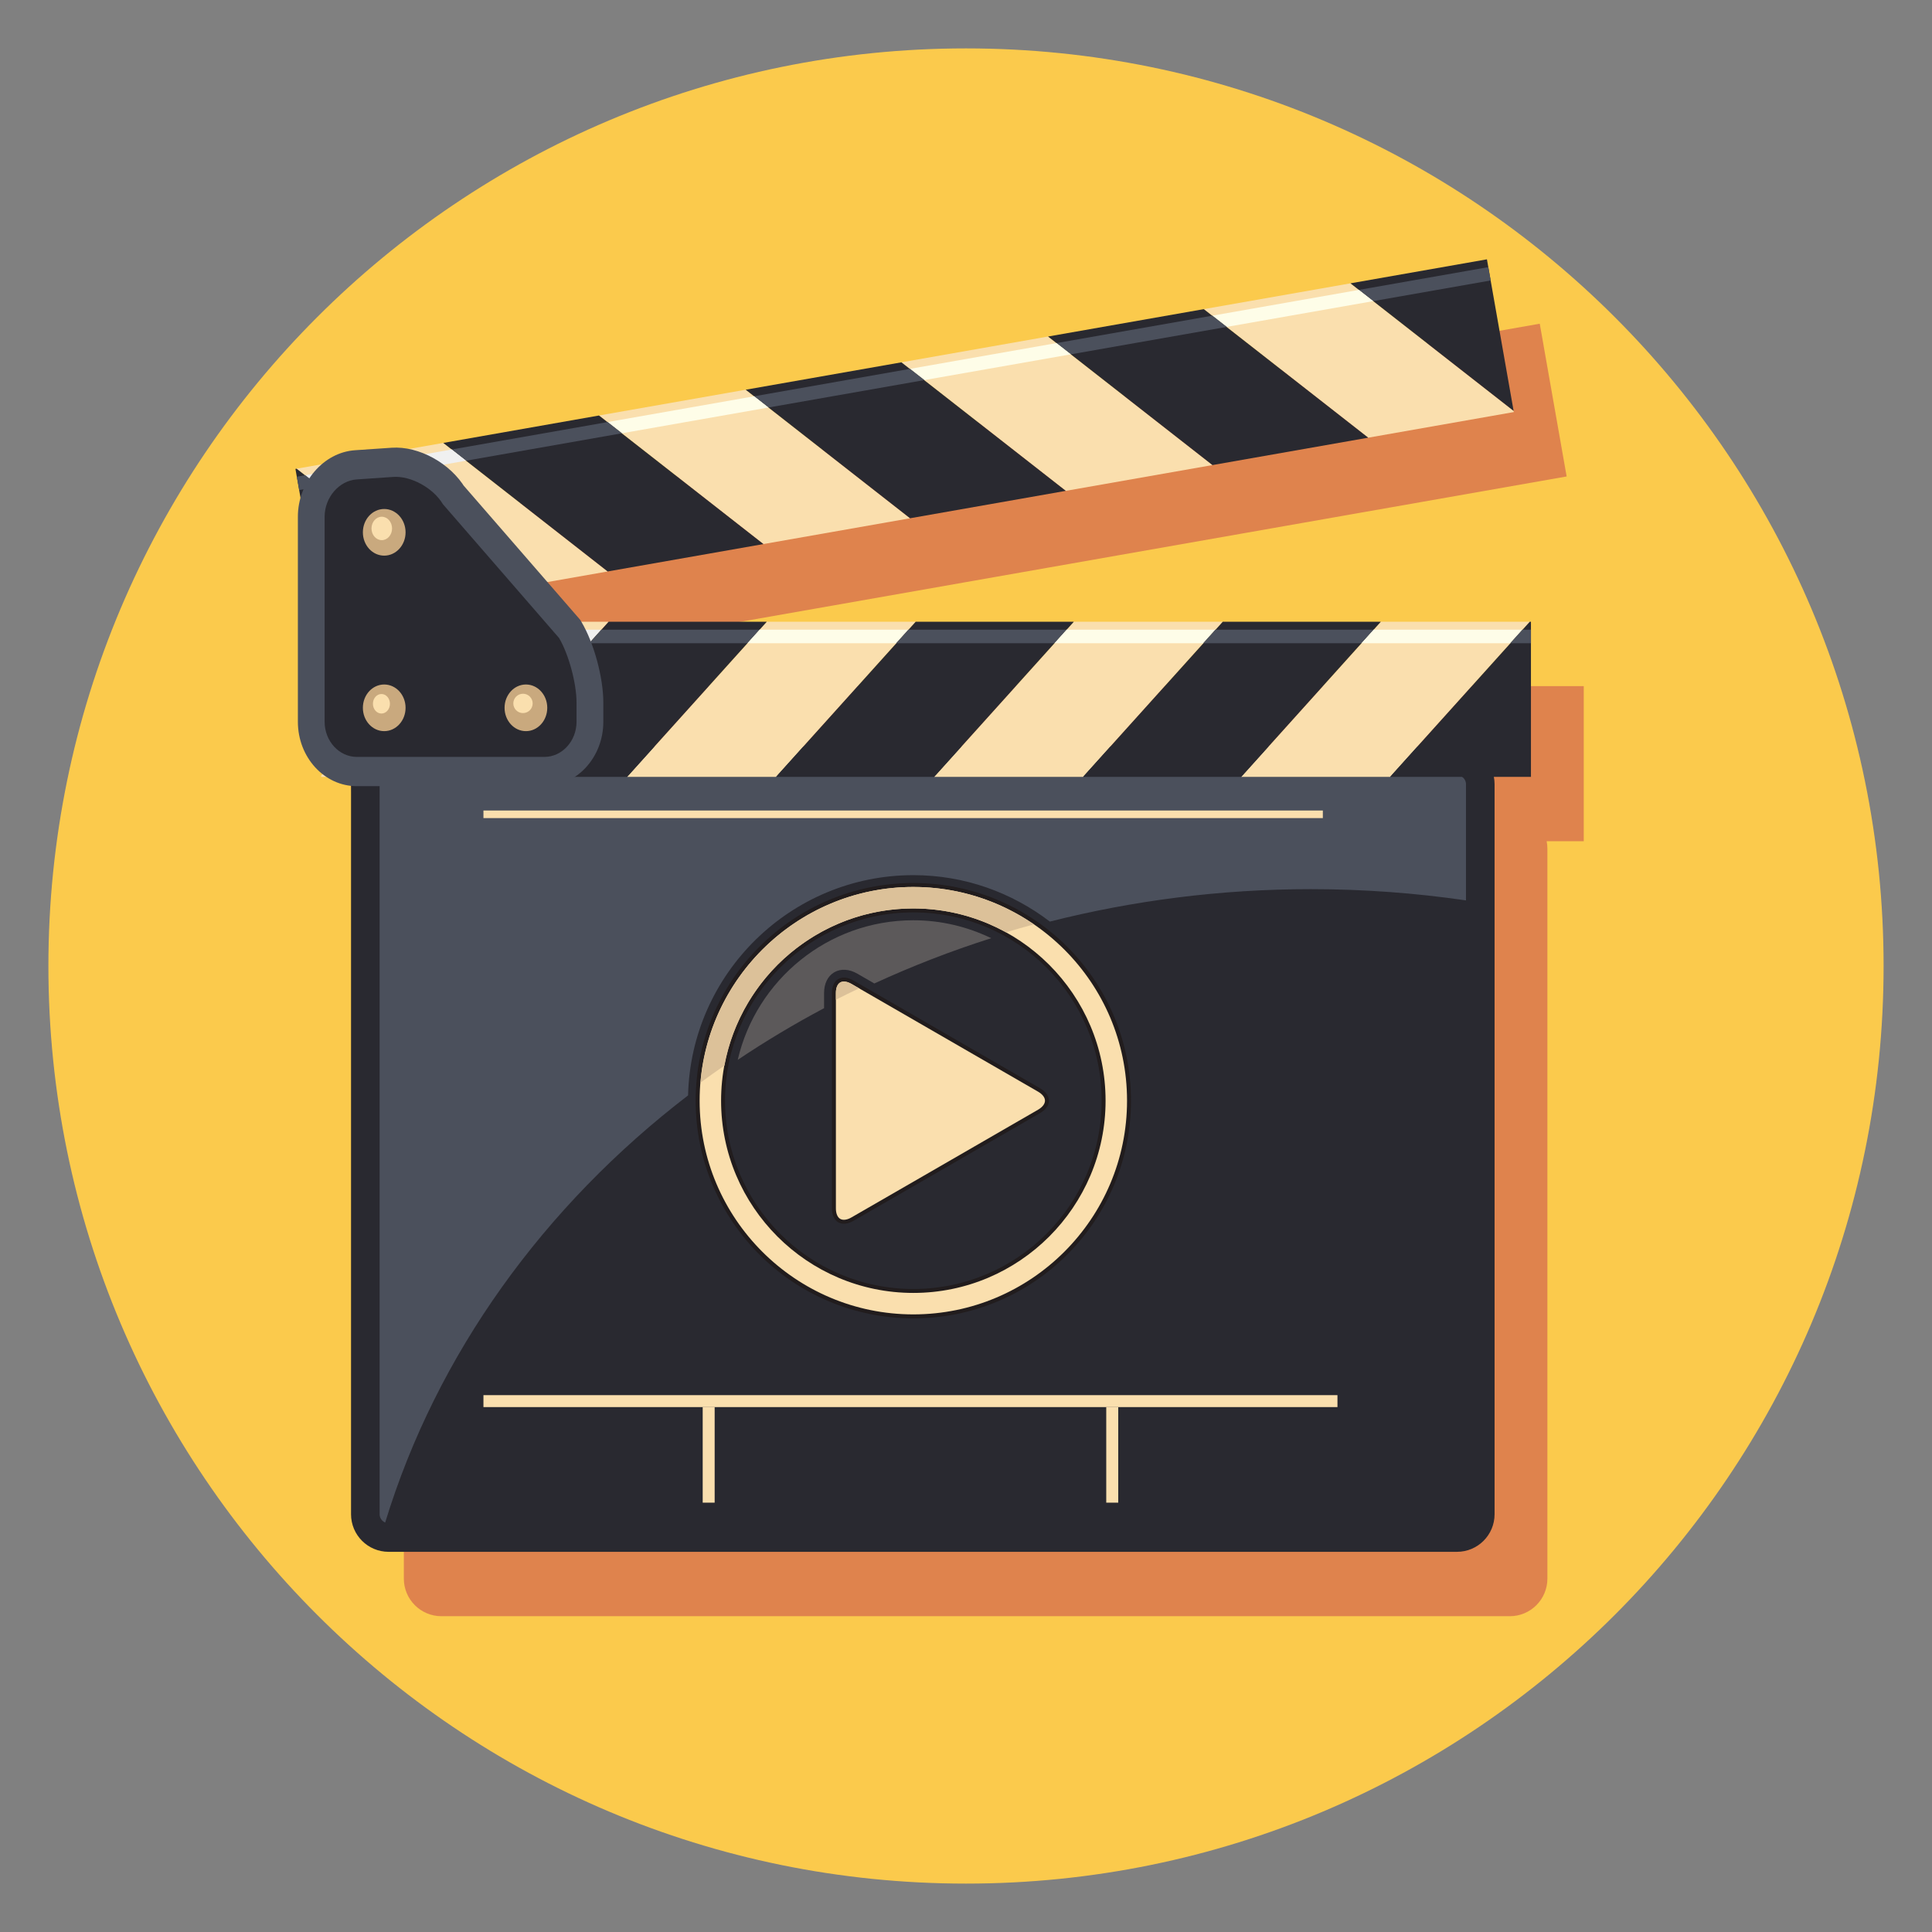 <?xml version="1.0" encoding="UTF-8" standalone="no"?>
<svg
   viewBox="0 0 1066.667 1066.667"
   height="1066.667"
   width="1066.667"
   xml:space="preserve"
   id="svg2"
   version="1.1"
   sodipodi:docname="tur.svg"
   inkscape:version="1.1.1 (3bf5ae0d25, 2021-09-20)"
   xmlns:inkscape="http://www.inkscape.org/namespaces/inkscape"
   xmlns:sodipodi="http://sodipodi.sourceforge.net/DTD/sodipodi-0.dtd"
   xmlns="http://www.w3.org/2000/svg"
   xmlns:svg="http://www.w3.org/2000/svg"
   xmlns:rdf="http://www.w3.org/1999/02/22-rdf-syntax-ns#"
   xmlns:cc="http://creativecommons.org/ns#"
   xmlns:dc="http://purl.org/dc/elements/1.1/"><rect x="0" y="0" width="1066.667" height="1066.667" fill="#808080" stroke="none"/><sodipodi:namedview
     id="namedview72"
     pagecolor="#ffffff"
     bordercolor="#666666"
     borderopacity="1.0"
     inkscape:pageshadow="2"
     inkscape:pageopacity="0.0"
     inkscape:pagecheckerboard="0"
     showgrid="false"
     inkscape:zoom="0.75093744"
     inkscape:cx="533.33337"
     inkscape:cy="533.33337"
     inkscape:window-width="1920"
     inkscape:window-height="1009"
     inkscape:window-x="-8"
     inkscape:window-y="-8"
     inkscape:window-maximized="1"
     inkscape:current-layer="svg2" /><defs
     id="defs6" /><path
     id="path16"
     style="fill:#fbca4c;fill-opacity:1;fill-rule:nonzero;stroke:none;stroke-width:0.133"
     d="m 1039.944,533.337 c 0,279.793 -226.812,506.608 -506.608,506.608 -279.799,0 -506.613,-226.815 -506.613,-506.608 0,-279.787 226.814,-506.616 506.613,-506.616 279.796,0 506.608,226.829 506.608,506.616" /><path
     id="path18"
     style="fill:#df834d;fill-opacity:1;fill-rule:nonzero;stroke:none;stroke-width:0.133"
     d="M 874.401,378.819 H 350.461 l -0.652,-1.084 -18.131,-20.88 32.987,-5.804 85.967,-15.117 80.98,-14.248 85.967,-15.132 80.996,-14.24 85.965,-15.119 80.399,-14.141 -0.101,-0.653 -12.684,-72.001 0.013,-0.001 -1.303,-7.36 h -0.007 l -0.757,-4.315 -75.336,13.253 -80.997,14.247 -85.968,15.116 -80.977,14.251 -85.952,15.124 -80.995,14.233 -85.971,15.139 -18.825,3.309 c -3.143,-0.611 -6.284,-0.86 -9.325,-0.651 l -20.247,1.377 c -6.813,0.464 -13.112,3.296 -18.275,7.687 l -14.324,2.52 -0.644,0.109 2.951,16.745 c -0.803,3.097 -1.257,6.335 -1.257,9.657 v 113.205 c 0,11.357 4.911,21.467 12.519,27.979 v 2.428 h 3.233 c 3.953,2.613 8.436,4.359 13.252,4.927 V 871.555 c 0,11.472 9.285,20.76 20.756,20.76 h 589.853 c 11.456,0 20.749,-9.288 20.749,-20.76 V 468.517 c 0,-1.392 -0.14,-2.751 -0.404,-4.065 h 20.485 v -85.633" /><path
     id="path20"
     style="fill:#292930;fill-opacity:1;fill-rule:nonzero;stroke:none;stroke-width:0.133"
     d="m 193.805,432.968 c 0,-11.469 9.284,-20.763 20.755,-20.763 h 589.856 c 11.452,0 20.749,9.293 20.749,20.763 v 403.037 c 0,11.471 -9.297,20.763 -20.749,20.763 H 214.56 c -11.471,0 -20.755,-9.292 -20.755,-20.763 V 432.968" /><path
     id="path22"
     style="fill:#fadfae;fill-opacity:1;fill-rule:nonzero;stroke:none;stroke-width:0.133"
     d="M 738.417,776.864 H 266.912 v -6.596 h 471.505 v 6.596" /><path
     id="path24"
     style="fill:#fadfae;fill-opacity:1;fill-rule:nonzero;stroke:none;stroke-width:0.133"
     d="m 617.383,776.864 h -6.619 v 52.764 h 6.619 v -52.764" /><path
     id="path26"
     style="fill:#fadfae;fill-opacity:1;fill-rule:nonzero;stroke:none;stroke-width:0.133"
     d="m 394.567,776.864 h -6.603 v 52.764 h 6.603 v -52.764" /><path
     id="path28"
     style="fill:#211c1d;fill-opacity:1;fill-rule:nonzero;stroke:none;stroke-width:0.133"
     d="m 504.26,711.661 c -57.417,0 -103.972,-46.56 -103.972,-103.968 0,-57.415 46.555,-103.963 103.972,-103.963 57.408,0 103.96,46.548 103.96,103.963 0,57.408 -46.552,103.968 -103.96,103.968 z m 0,-224.141 c -66.372,0 -120.176,53.821 -120.176,120.173 0,66.364 53.804,120.168 120.176,120.168 66.363,0 120.16,-53.804 120.16,-120.168 0,-66.352 -53.797,-120.173 -120.16,-120.173" /><path
     id="path30"
     style="fill:#fadfae;fill-opacity:1;fill-rule:nonzero;stroke:none;stroke-width:0.133"
     d="m 398.116,607.693 c 0,-58.524 47.616,-106.139 106.144,-106.139 58.528,0 106.131,47.615 106.131,106.139 0,58.525 -47.603,106.137 -106.131,106.137 -58.528,0 -106.144,-47.612 -106.144,-106.137 z m -11.852,0 c 0,65.061 52.935,117.989 117.996,117.989 65.056,0 117.983,-52.928 117.983,-117.989 0,-65.068 -52.927,-117.993 -117.983,-117.993 -65.061,0 -117.996,52.925 -117.996,117.993" /><path
     id="path32"
     style="fill:#4b505c;fill-opacity:1;fill-rule:nonzero;stroke:none;stroke-width:0.133"
     d="M 804.416,427.997 H 214.56 c -2.741,0 -4.972,2.232 -4.972,4.971 v 403.037 c 0,2.068 1.273,3.844 3.072,4.583 28.456,-93.156 87.703,-174.84 167.232,-235.815 1.573,-67.304 56.692,-121.596 124.368,-121.596 28.347,0 54.424,9.631 75.375,25.637 45.836,-11.605 94.147,-17.911 144.125,-17.911 29.14,0 57.74,2.144 85.624,6.208 v -64.144 c 0,-2.739 -2.245,-4.971 -4.968,-4.971" /><path
     id="path34"
     style="fill:#5c595a;fill-opacity:1;fill-rule:nonzero;stroke:none;stroke-width:0.133"
     d="m 454.975,548.211 c 0,-5.18 2.067,-9.351 5.659,-11.424 3.599,-2.089 8.251,-1.797 12.751,0.801 l 9.332,5.385 c 20.776,-9.54 42.309,-17.943 64.555,-24.995 -13.039,-6.275 -27.592,-9.896 -43.011,-9.896 -47.175,0 -86.707,32.98 -96.959,77.071 15.289,-10.241 31.179,-19.793 47.673,-28.533 0,-5.24 0,-8.409 0,-8.409" /><path
     id="path36"
     style="fill:#211c1d;fill-opacity:1;fill-rule:nonzero;stroke:none;stroke-width:0.133"
     d="m 574.207,614.549 c 6.544,-3.773 6.544,-9.959 0,-13.719 l -39.617,-22.877 c -6.524,-3.784 -17.231,-9.945 -23.763,-13.724 l -39.623,-22.875 c -6.527,-3.773 -11.88,-0.683 -11.88,6.872 v 45.735 c 0,7.56 0,19.913 0,27.46 v 45.748 c 0,7.547 5.353,10.617 11.88,6.844 l 39.623,-22.857 c 6.532,-3.776 17.239,-9.961 23.763,-13.741 l 39.617,-22.865" /><path
     id="path38"
     style="fill:#fadfae;fill-opacity:1;fill-rule:nonzero;stroke:none;stroke-width:0.133"
     d="m 463.899,542.424 c -1.529,0.883 -2.405,3.003 -2.397,5.803 v 118.943 c 0,2.792 0.868,4.896 2.397,5.781 1.527,0.883 3.804,0.583 6.22,-0.825 l 39.623,-22.852 63.38,-36.604 c 2.424,-1.399 3.817,-3.219 3.817,-4.987 0,-1.761 -1.393,-3.568 -3.817,-4.972 l -102.995,-59.468 c -2.424,-1.409 -4.701,-1.701 -6.228,-0.819" /><path
     id="path40"
     style="fill:#dcc199;fill-opacity:1;fill-rule:nonzero;stroke:none;stroke-width:0.133"
     d="m 386.764,597.705 c 4.359,-3.184 8.739,-6.336 13.209,-9.399 9.141,-49.288 52.387,-86.752 104.287,-86.752 18.533,0 35.947,4.795 51.124,13.175 5.113,-1.512 10.248,-2.995 15.439,-4.371 -18.965,-13.015 -41.875,-20.659 -66.563,-20.659 -61.692,0 -112.388,47.609 -117.496,108.005" /><path
     id="path42"
     style="fill:#dcc199;fill-opacity:1;fill-rule:nonzero;stroke:none;stroke-width:0.133"
     d="m 463.899,542.424 c -1.529,0.883 -2.405,3.003 -2.397,5.803 v 3.713 c 4.24,-2.137 8.505,-4.237 12.819,-6.281 l -4.193,-2.416 c -2.424,-1.409 -4.701,-1.701 -6.228,-0.819" /><path
     id="path44"
     style="fill:#fadfae;fill-opacity:1;fill-rule:nonzero;stroke:none;stroke-width:0.133"
     d="m 745.608,156.427 90.071,70.425 0.101,0.651 -80.397,14.145 -90.771,-70.972 80.996,-14.249" /><path
     id="path46"
     style="fill:#fadfae;fill-opacity:1;fill-rule:nonzero;stroke:none;stroke-width:0.133"
     d="m 411.713,215.165 90.744,70.969 -80.981,14.248 -90.76,-70.987 80.997,-14.231" /><path
     id="path48"
     style="fill:#fadfae;fill-opacity:1;fill-rule:nonzero;stroke:none;stroke-width:0.133"
     d="m 244.748,244.536 90.76,70.965 -80.98,14.249 -90.777,-70.973 80.997,-14.241" /><path
     id="path50"
     style="fill:#fadfae;fill-opacity:1;fill-rule:nonzero;stroke:none;stroke-width:0.133"
     d="m 578.643,185.792 90.775,70.973 -80.999,14.24 -90.752,-70.963 80.976,-14.251" /><path
     id="path52"
     style="fill:#292930;fill-opacity:1;fill-rule:nonzero;stroke:none;stroke-width:0.133"
     d="m 820.941,143.175 14.737,83.677 -90.071,-70.425 z" /><path
     id="path54"
     style="fill:#292930;fill-opacity:1;fill-rule:nonzero;stroke:none;stroke-width:0.133"
     d="m 664.612,170.676 90.771,70.972 -85.965,15.117 -90.775,-70.973 85.969,-15.116" /><path
     id="path56"
     style="fill:#292930;fill-opacity:1;fill-rule:nonzero;stroke:none;stroke-width:0.133"
     d="m 497.667,200.043 90.752,70.963 -85.961,15.129 -90.744,-70.969 85.953,-15.123" /><path
     id="path58"
     style="fill:#292930;fill-opacity:1;fill-rule:nonzero;stroke:none;stroke-width:0.133"
     d="m 330.716,229.396 90.76,70.987 -85.968,15.119 -90.76,-70.965 85.968,-15.14" /><path
     id="path60"
     style="fill:#292930;fill-opacity:1;fill-rule:nonzero;stroke:none;stroke-width:0.133"
     d="m 163.108,258.889 0.643,-0.112 90.777,70.973 -76.564,13.469 -14.856,-84.331" /><path
     id="path62"
     style="fill:#fefde8;fill-opacity:1;fill-rule:nonzero;stroke:none;stroke-width:0.133"
     d="m 750.384,160.028 7.923,6.199 -80.981,14.248 -7.94,-6.199 80.999,-14.248" /><path
     id="path64"
     style="fill:#fefde8;fill-opacity:1;fill-rule:nonzero;stroke:none;stroke-width:0.133"
     d="m 583.42,189.4 7.952,6.2 -80.996,14.241 -7.935,-6.2 80.979,-14.241" /><path
     id="path66"
     style="fill:#fefde8;fill-opacity:1;fill-rule:nonzero;stroke:none;stroke-width:0.133"
     d="m 416.489,218.767 7.923,6.199 -80.996,14.241 -7.908,-6.192 80.981,-14.248" /><path
     id="path68"
     style="fill:#f0f0f0;fill-opacity:1;fill-rule:nonzero;stroke:none;stroke-width:0.133"
     d="m 249.541,248.14 7.905,6.192 -80.996,14.247 -7.921,-6.199 81.012,-14.24" /><path
     id="path70"
     style="fill:#4b505c;fill-opacity:1;fill-rule:nonzero;stroke:none;stroke-width:0.133"
     d="m 821.705,147.488 1.307,7.36 -64.705,11.379 -7.923,-6.199 71.321,-12.54" /><path
     id="path72"
     style="fill:#4b505c;fill-opacity:1;fill-rule:nonzero;stroke:none;stroke-width:0.133"
     d="m 669.385,174.276 7.94,6.199 -85.953,15.125 -7.952,-6.2 85.965,-15.124" /><path
     id="path74"
     style="fill:#4b505c;fill-opacity:1;fill-rule:nonzero;stroke:none;stroke-width:0.133"
     d="m 502.441,203.641 7.935,6.2 -85.964,15.124 -7.923,-6.199 85.952,-15.125" /><path
     id="path76"
     style="fill:#4b505c;fill-opacity:1;fill-rule:nonzero;stroke:none;stroke-width:0.133"
     d="m 335.508,233.015 7.908,6.192 -85.969,15.125 -7.905,-6.192 85.967,-15.125" /><path
     id="path78"
     style="fill:#4b505c;fill-opacity:1;fill-rule:nonzero;stroke:none;stroke-width:0.133"
     d="m 176.451,268.579 -11.26,1.984 -1.304,-7.367 4.643,-0.816 7.921,6.199" /><path
     id="path80"
     style="fill:#fadfae;fill-opacity:1;fill-rule:nonzero;stroke:none;stroke-width:0.133"
     d="m 253.808,343.272 -76.488,84.964 v 0.668 h 81.639 l 77.072,-85.632 h -82.223" /><path
     id="path82"
     style="fill:#fadfae;fill-opacity:1;fill-rule:nonzero;stroke:none;stroke-width:0.133"
     d="m 592.855,343.272 -77.112,85.632 h 82.231 l 77.12,-85.632 h -82.239" /><path
     id="path84"
     style="fill:#fadfae;fill-opacity:1;fill-rule:nonzero;stroke:none;stroke-width:0.133"
     d="m 762.347,343.272 -77.073,85.632 h 82.227 l 77.087,-85.632 h -82.24" /><path
     id="path86"
     style="fill:#fadfae;fill-opacity:1;fill-rule:nonzero;stroke:none;stroke-width:0.133"
     d="m 423.333,343.272 -77.103,85.632 h 82.24 l 77.085,-85.632 h -82.223" /><path
     id="path88"
     style="fill:#292930;fill-opacity:1;fill-rule:nonzero;stroke:none;stroke-width:0.133"
     d="m 336.031,343.272 -77.072,85.632 h 87.272 l 77.103,-85.632 h -87.303" /><path
     id="path90"
     style="fill:#292930;fill-opacity:1;fill-rule:nonzero;stroke:none;stroke-width:0.133"
     d="m 505.556,343.272 -77.085,85.632 h 87.272 l 77.112,-85.632 h -87.299" /><path
     id="path92"
     style="fill:#292930;fill-opacity:1;fill-rule:nonzero;stroke:none;stroke-width:0.133"
     d="m 675.093,343.272 -77.12,85.632 h 87.3 l 77.073,-85.632 h -87.253" /><path
     id="path94"
     style="fill:#292930;fill-opacity:1;fill-rule:nonzero;stroke:none;stroke-width:0.133"
     d="m 845.245,343.272 h -0.659 l -77.087,85.632 h 77.745 v -85.632" /><path
     id="path96"
     style="fill:#f0f0f0;fill-opacity:1;fill-rule:nonzero;stroke:none;stroke-width:0.133"
     d="m 249.736,347.651 -6.739,7.481 h 82.223 l 6.739,-7.481 h -82.223" /><path
     id="path98"
     style="fill:#fefde8;fill-opacity:1;fill-rule:nonzero;stroke:none;stroke-width:0.133"
     d="m 419.259,347.651 -6.737,7.481 h 82.225 l 6.736,-7.481 h -82.224" /><path
     id="path100"
     style="fill:#fefde8;fill-opacity:1;fill-rule:nonzero;stroke:none;stroke-width:0.133"
     d="m 588.768,347.651 -6.723,7.481 h 82.22 l 6.744,-7.481 h -82.241" /><path
     id="path102"
     style="fill:#fefde8;fill-opacity:1;fill-rule:nonzero;stroke:none;stroke-width:0.133"
     d="m 758.279,347.651 -6.743,7.481 h 82.24 l 6.736,-7.481 h -82.233" /><path
     id="path104"
     style="fill:#4b505c;fill-opacity:1;fill-rule:nonzero;stroke:none;stroke-width:0.133"
     d="m 331.959,347.651 -6.739,7.481 h 87.301 l 6.737,-7.481 h -87.3" /><path
     id="path106"
     style="fill:#4b505c;fill-opacity:1;fill-rule:nonzero;stroke:none;stroke-width:0.133"
     d="m 501.483,347.651 -6.736,7.481 h 87.299 l 6.723,-7.481 h -87.285" /><path
     id="path108"
     style="fill:#4b505c;fill-opacity:1;fill-rule:nonzero;stroke:none;stroke-width:0.133"
     d="m 671.009,347.651 -6.744,7.481 h 87.271 l 6.743,-7.481 h -87.269" /><path
     id="path110"
     style="fill:#4b505c;fill-opacity:1;fill-rule:nonzero;stroke:none;stroke-width:0.133"
     d="m 833.776,355.132 h 11.469 v -7.481 h -4.733 l -6.736,7.481" /><path
     id="path112"
     style="fill:#4b505c;fill-opacity:1;fill-rule:nonzero;stroke:none;stroke-width:0.133"
     d="m 216.259,247.195 -20.247,1.379 c -17.401,1.181 -31.551,17.661 -31.551,36.719 v 113.205 c 0,19.601 14.571,35.549 32.525,35.549 h 103.576 c 17.939,0 32.54,-15.948 32.54,-35.549 v -10.616 c 0,-13.769 -5.18,-32.885 -12.039,-44.445 l -0.749,-1.249 -65.064,-74.933 1.677,2.327 c -8.192,-13.789 -25.668,-23.416 -40.669,-22.385" /><path
     id="path114"
     style="fill:#292930;fill-opacity:1;fill-rule:nonzero;stroke:none;stroke-width:0.133"
     d="m 196.941,264.7 c -9.719,0.667 -17.715,9.936 -17.715,20.592 v 113.205 c 0,10.669 8.011,19.392 17.76,19.392 h 103.576 c 9.764,0 17.744,-8.723 17.744,-19.392 v -10.616 c 0,-10.661 -4.341,-26.708 -9.657,-35.655 l -64.119,-73.856 c -5.317,-8.955 -17.612,-15.713 -27.36,-15.061 l -20.229,1.391" /><path
     id="path116"
     style="fill:#c9a97e;fill-opacity:1;fill-rule:nonzero;stroke:none;stroke-width:0.133"
     d="m 223.919,293.903 c 0,7.103 -5.287,12.868 -11.799,12.868 -6.513,0 -11.771,-5.765 -11.771,-12.868 0,-7.115 5.257,-12.888 11.771,-12.888 6.512,0 11.799,5.773 11.799,12.888" /><path
     id="path118"
     style="fill:#c9a97e;fill-opacity:1;fill-rule:nonzero;stroke:none;stroke-width:0.133"
     d="m 223.919,390.785 c 0,7.123 -5.287,12.884 -11.799,12.884 -6.513,0 -11.771,-5.761 -11.771,-12.884 0,-7.112 5.257,-12.871 11.771,-12.871 6.512,0 11.799,5.759 11.799,12.871" /><path
     id="path120"
     style="fill:#c9a97e;fill-opacity:1;fill-rule:nonzero;stroke:none;stroke-width:0.133"
     d="m 302.145,390.785 c 0,7.123 -5.287,12.884 -11.771,12.884 -6.528,0 -11.799,-5.761 -11.799,-12.884 0,-7.112 5.271,-12.871 11.799,-12.871 6.484,0 11.771,5.759 11.771,12.871" /><path
     id="path122"
     style="fill:#fadfae;fill-opacity:1;fill-rule:nonzero;stroke:none;stroke-width:0.133"
     d="M 730.349,447.487 H 266.912 v 4.191 h 463.437 v -4.191" /><path
     id="path124"
     style="fill:#fadfae;fill-opacity:1;fill-rule:nonzero;stroke:none;stroke-width:0.133"
     d="m 216.459,291.755 c 0,3.569 -2.541,6.463 -5.677,6.463 -3.136,0 -5.677,-2.893 -5.677,-6.463 0,-3.571 2.541,-6.463 5.677,-6.463 3.136,0 5.677,2.892 5.677,6.463" /><path
     id="path126"
     style="fill:#fadfae;fill-opacity:1;fill-rule:nonzero;stroke:none;stroke-width:0.133"
     d="m 215.289,388.553 c 0,2.979 -2.103,5.392 -4.697,5.392 -2.593,0 -4.697,-2.413 -4.697,-5.392 0,-2.977 2.104,-5.389 4.697,-5.389 2.595,0 4.697,2.412 4.697,5.389" /><path
     id="path128"
     style="fill:#fadfae;fill-opacity:1;fill-rule:nonzero;stroke:none;stroke-width:0.133"
     d="m 294.089,388.36 c 0,2.948 -2.392,5.339 -5.341,5.339 -2.949,0 -5.341,-2.391 -5.341,-5.339 0,-2.951 2.392,-5.343 5.341,-5.343 2.949,0 5.341,2.392 5.341,5.343" /></svg>
